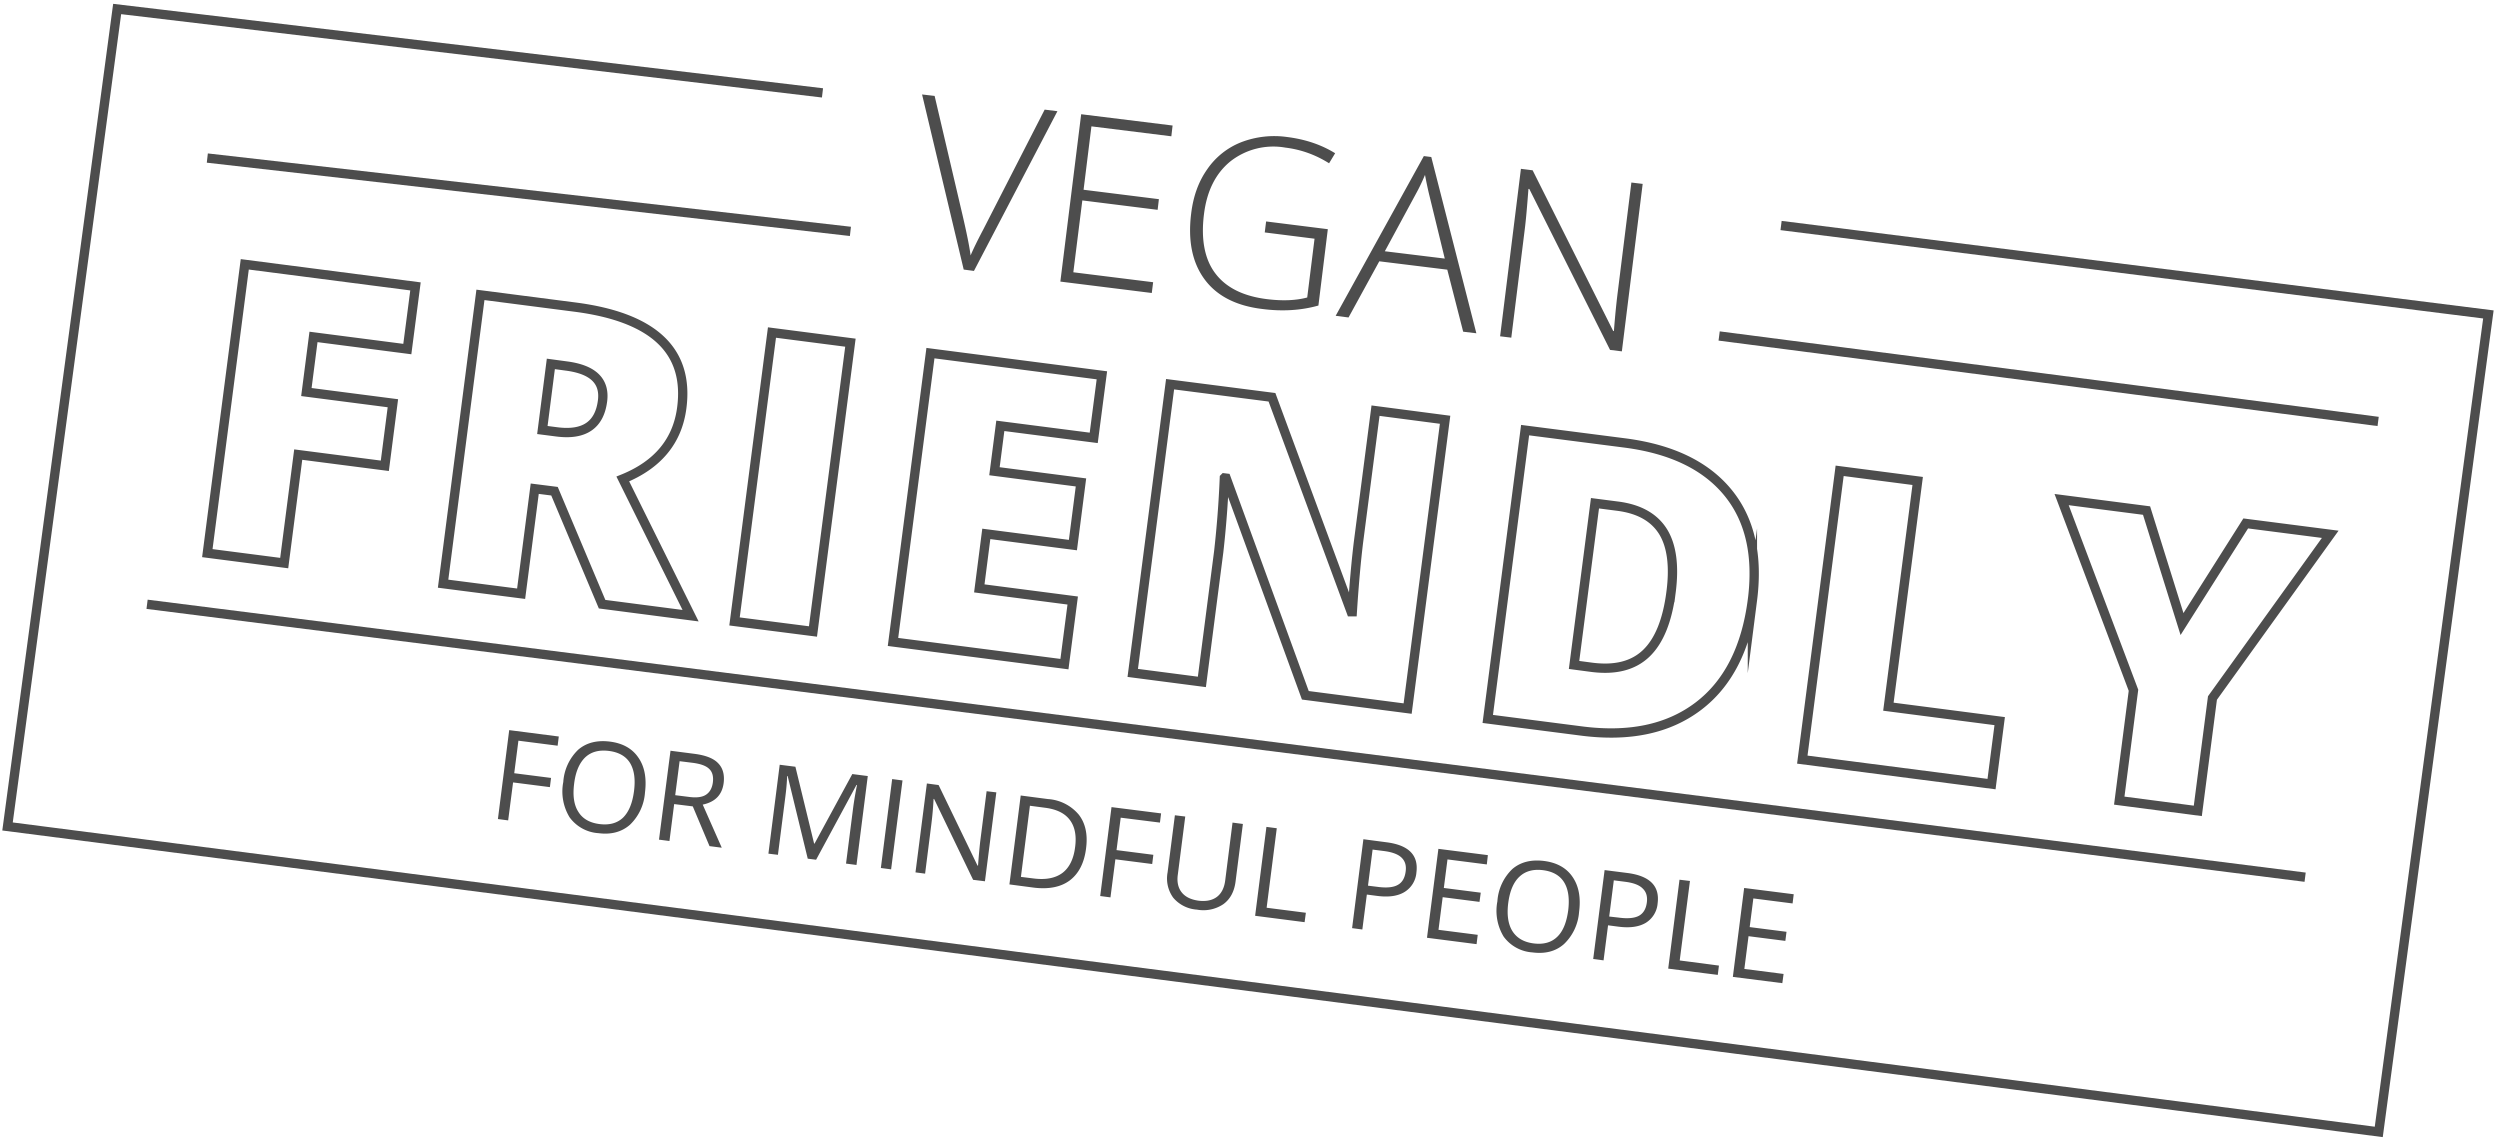 <svg xmlns="http://www.w3.org/2000/svg" xmlns:xlink="http://www.w3.org/1999/xlink" width="239" height="109" viewBox="0 0 239 109"><defs><path id="h822a" d="M1171.82 1939.11l61.48 7.01"/><path id="h822b" d="M1316.35 1956.12l63 8.17"/><path id="h822c" d="M1166.06 1981.77l206.31 26.09"/><path id="h822d" d="M1322.27 1945.56l67.62 8.5-10.48 78.15-226.69-29.2 10.48-78.15 67.43 8.02"/><path id="h822e" d="M1251.87 1934.48l1.22.15-7.98 15.27-.98-.13-3.98-16.74 1.2.14 2.67 11.4c.4 1.72.66 3 .77 3.85.22-.53.61-1.34 1.19-2.44zm10.24 17.53l-8.74-1.09 1.99-16 8.74 1.08-.12 1.03-7.64-.95-.75 6.06 7.2.9-.12 1.02-7.2-.9-.86 6.87 7.63.95zm10.93-6.84l5.9.74-.9 7.3c-1.64.46-3.42.58-5.35.33-2.53-.3-4.38-1.26-5.55-2.86-1.17-1.6-1.59-3.7-1.26-6.3.2-1.64.71-3.04 1.54-4.21a7.07 7.07 0 0 1 3.23-2.57 8.8 8.8 0 0 1 4.41-.5c1.75.22 3.27.74 4.58 1.55l-.58.96c-1.3-.82-2.7-1.32-4.19-1.5a6.64 6.64 0 0 0-5.26 1.33c-1.4 1.15-2.24 2.83-2.51 5.04-.3 2.4.06 4.3 1.08 5.65 1.03 1.37 2.68 2.19 4.96 2.47 1.47.18 2.75.13 3.83-.16l.7-5.62-4.76-.6zm17.32 4.61l-6.5-.8-2.94 5.37-1.23-.16 8.43-15.27.71.09 4.31 16.85-1.26-.15zm-5.97-1.76l5.73.7-1.47-6.03c-.12-.48-.26-1.13-.42-1.97a17.7 17.7 0 0 1-.88 1.83zm22.66 9.57l-1.13-.14-7.72-15.39h-.08c-.13 1.7-.24 2.98-.35 3.84l-1.29 10.38-1.07-.13 1.99-16.01 1.12.14 7.7 15.36.07.01c.1-1.32.22-2.57.37-3.75l1.3-10.45 1.08.13z"/><path id="h822f" d="M1179.17 1977.83l-7.35-.95 3.58-27.61 16.32 2.11-.78 5.99-8.97-1.16-.68 5.27 8.27 1.07-.77 5.98-8.28-1.07zm23.95-7.11l-1.3 10.04-7.46-.96 3.57-27.61 9.05 1.17c7.5.97 10.9 4.17 10.2 9.61-.41 3.2-2.3 5.47-5.64 6.82l6.48 13.07-8.46-1.1-4.55-10.8zm.73-5.61l1.4.18c2.6.33 4.05-.65 4.35-2.95.25-1.9-.9-3.02-3.46-3.35l-1.48-.2zm18.37 18.3l3.58-27.62 7.5.97-3.58 27.61zm31.54 4.08l-16.39-2.12 3.58-27.61 16.39 2.12-.78 5.98-8.93-1.15-.56 4.34 8.27 1.07-.77 5.99-8.28-1.07-.67 5.21 8.93 1.16zm32.81 4.25l-9.78-1.27-7.57-20.76-.17-.02a97.96 97.96 0 0 1-.54 7.05l-1.61 12.45-6.61-.86 3.57-27.6 9.74 1.25 7.57 20.5h.11c.18-2.8.39-5.04.6-6.73l1.62-12.49 6.65.87zm32.96-10.37c-.6 4.6-2.33 8-5.19 10.16-2.86 2.16-6.58 2.95-11.18 2.35l-8.93-1.15 3.57-27.61 9.56 1.23c4.43.58 7.7 2.15 9.82 4.73 2.12 2.58 2.9 6.01 2.35 10.3zm-7.78-.74c.33-2.53.07-4.47-.77-5.82-.85-1.35-2.29-2.16-4.33-2.42l-2.17-.28-2 15.46 1.66.22c2.27.3 4.01-.15 5.24-1.33 1.23-1.18 2.02-3.12 2.37-5.83zm12.55 15.99l3.57-27.61 7.46.97-2.8 21.58 10.64 1.38-.78 6.02zm36.3-12.96l6.09-9.62 8.08 1.04-11.26 15.65-1.4 10.79-7.51-.98 1.36-10.55-6.87-18.23 8.12 1.05z"/><path id="h822g" d="M1200.58 2002.43l-.98-.13 1.08-8.5 4.74.61-.11.88-3.75-.48-.4 3.11 3.52.45-.11.88-3.52-.45zm13.08-2.66a4.72 4.72 0 0 1-1.44 3.08c-.79.69-1.8.96-3.02.8a3.7 3.7 0 0 1-2.75-1.52 4.75 4.75 0 0 1-.6-3.37 4.7 4.7 0 0 1 1.43-3.09c.78-.67 1.8-.93 3.05-.77 1.22.16 2.12.67 2.7 1.53.6.86.8 1.98.63 3.34zm-6.77-.86c-.15 1.15-.02 2.05.4 2.7.41.67 1.09 1.05 2.02 1.17.94.12 1.69-.08 2.25-.61.55-.54.9-1.38 1.05-2.53.15-1.15.02-2.04-.38-2.7-.4-.65-1.08-1.03-2.01-1.15-.95-.12-1.7.08-2.27.61-.56.54-.92 1.37-1.06 2.5zm9.56 1.96l-.45 3.53-1-.13 1.1-8.5 2.32.3c1.05.14 1.8.43 2.24.9.45.46.62 1.1.52 1.9-.15 1.12-.81 1.8-2 2.05l1.82 4.12-1.17-.15-1.6-3.8zm.1-.85l1.36.17c.7.09 1.23.02 1.59-.22.36-.24.58-.63.65-1.18.07-.57-.05-1-.35-1.28-.3-.3-.81-.48-1.54-.58l-1.29-.16zm12.67 6.07l-1.92-7.9h-.05c-.02.6-.08 1.3-.19 2.13l-.69 5.4-.91-.11 1.08-8.5 1.5.19 1.79 7.35h.04l3.61-6.65 1.48.19-1.08 8.5-1-.13.7-5.48c.09-.63.2-1.3.35-2.03l-.05-.01-3.86 7.15zm6.99.89l1.08-8.5.99.13-1.09 8.5zm9.95 1.27l-1.13-.14-3.73-7.73h-.05a31.6 31.6 0 0 1-.2 2.31l-.61 4.83-.92-.12 1.09-8.5 1.12.15 3.72 7.7h.05a65.14 65.14 0 0 1 .2-2.24l.62-4.87.93.11zm9.67-3.16c-.17 1.4-.7 2.42-1.55 3.07-.85.64-2 .87-3.43.7l-2.35-.31 1.08-8.5 2.6.34a4.2 4.2 0 0 1 2.95 1.49c.64.82.87 1.9.7 3.2zm-1.05-.1c.15-1.11-.03-1.98-.51-2.61-.48-.64-1.27-1.02-2.37-1.16l-1.44-.19-.86 6.8 1.2.15c1.18.15 2.1-.03 2.77-.53.66-.5 1.07-1.33 1.21-2.46zm3.38 4.8l-.98-.13 1.08-8.5 4.74.6-.11.88-3.75-.47-.4 3.1 3.52.45-.11.88-3.52-.45zm12.66-7.02l-.7 5.5c-.12.96-.51 1.69-1.17 2.17a3.4 3.4 0 0 1-2.52.52 3.24 3.24 0 0 1-2.27-1.14 3.13 3.13 0 0 1-.54-2.41l.7-5.47.99.12-.71 5.55c-.1.7.03 1.27.37 1.7.34.43.88.7 1.64.8.71.08 1.29-.04 1.73-.37.43-.33.7-.85.79-1.57l.7-5.53zm1.17 8.78l1.08-8.5.99.13-.97 7.6 3.75.48-.12.9zm15.42-4.15a2.4 2.4 0 0 1-1.13 1.87c-.65.4-1.52.52-2.61.38l-1-.13-.43 3.34-.98-.13 1.08-8.5 2.2.29c2.13.27 3.08 1.23 2.87 2.88zm-4.63 1.27l.89.11c.87.12 1.53.06 1.95-.18.43-.23.68-.66.76-1.28.08-.56-.05-1-.39-1.33-.33-.32-.89-.53-1.67-.63l-1.1-.14zm10.38 5.59l-4.74-.61 1.09-8.5 4.73.6-.1.89-3.76-.48-.35 2.73 3.53.45-.12.88-3.52-.45-.4 3.12 3.75.48zm9.8-3.08a4.72 4.72 0 0 1-1.44 3.07c-.79.7-1.8.96-3.02.8a3.7 3.7 0 0 1-2.75-1.51 4.75 4.75 0 0 1-.6-3.37 4.7 4.7 0 0 1 1.43-3.09c.78-.67 1.8-.93 3.05-.77 1.22.16 2.13.67 2.71 1.53.59.86.8 1.97.62 3.34zm-6.77-.87c-.15 1.15-.01 2.06.4 2.71.42.66 1.09 1.05 2.02 1.17.95.12 1.7-.09 2.25-.62.56-.53.9-1.37 1.06-2.53.14-1.14.01-2.04-.39-2.69-.4-.65-1.07-1.04-2.01-1.16-.94-.12-1.7.09-2.26.62-.57.53-.92 1.37-1.07 2.5zm14.28.04a2.4 2.4 0 0 1-1.13 1.87c-.65.39-1.52.51-2.61.37l-1-.13-.43 3.35-.99-.13 1.09-8.5 2.2.28c2.12.28 3.08 1.24 2.87 2.89zm-4.63 1.27l.89.1c.87.12 1.52.06 1.95-.17.43-.24.68-.66.76-1.29.07-.56-.06-1-.4-1.32-.32-.33-.88-.54-1.66-.64l-1.1-.14zm5.64 4.98l1.08-8.5 1 .12-.98 7.6 3.75.49-.11.89zm10.91 1.39l-4.73-.6 1.08-8.5 4.74.6-.11.88-3.75-.48-.35 2.74 3.52.45-.11.87-3.52-.45-.4 3.13 3.75.48z"/></defs><g><g transform="translate(-1152 -1924)"><use fill="#fff" fill-opacity="0" stroke="#4d4d4d" stroke-miterlimit="50" stroke-width=".89" xlink:href="#h822a"/></g><g transform="translate(-1152 -1924)"><use fill="#fff" fill-opacity="0" stroke="#4d4d4d" stroke-miterlimit="50" stroke-width=".89" xlink:href="#h822b"/></g><g transform="translate(-1152 -1924)"><use fill="#fff" fill-opacity="0" stroke="#4d4d4d" stroke-miterlimit="50" stroke-width=".89" xlink:href="#h822c"/></g><g transform="translate(-1152 -1924)"><use fill="#fff" fill-opacity="0" stroke="#4d4d4d" stroke-miterlimit="50" stroke-width=".89" xlink:href="#h822d"/></g><g transform="translate(-1152 -1924)"><use fill="#4d4d4d" xlink:href="#h822e"/></g><g transform="translate(-1152 -1924)"><use fill="#fff" fill-opacity="0" stroke="#4d4d4d" stroke-miterlimit="50" stroke-width=".89" xlink:href="#h822f"/></g><g transform="translate(-1152 -1924)"><use fill="#4d4d4d" xlink:href="#h822g"/></g></g></svg>